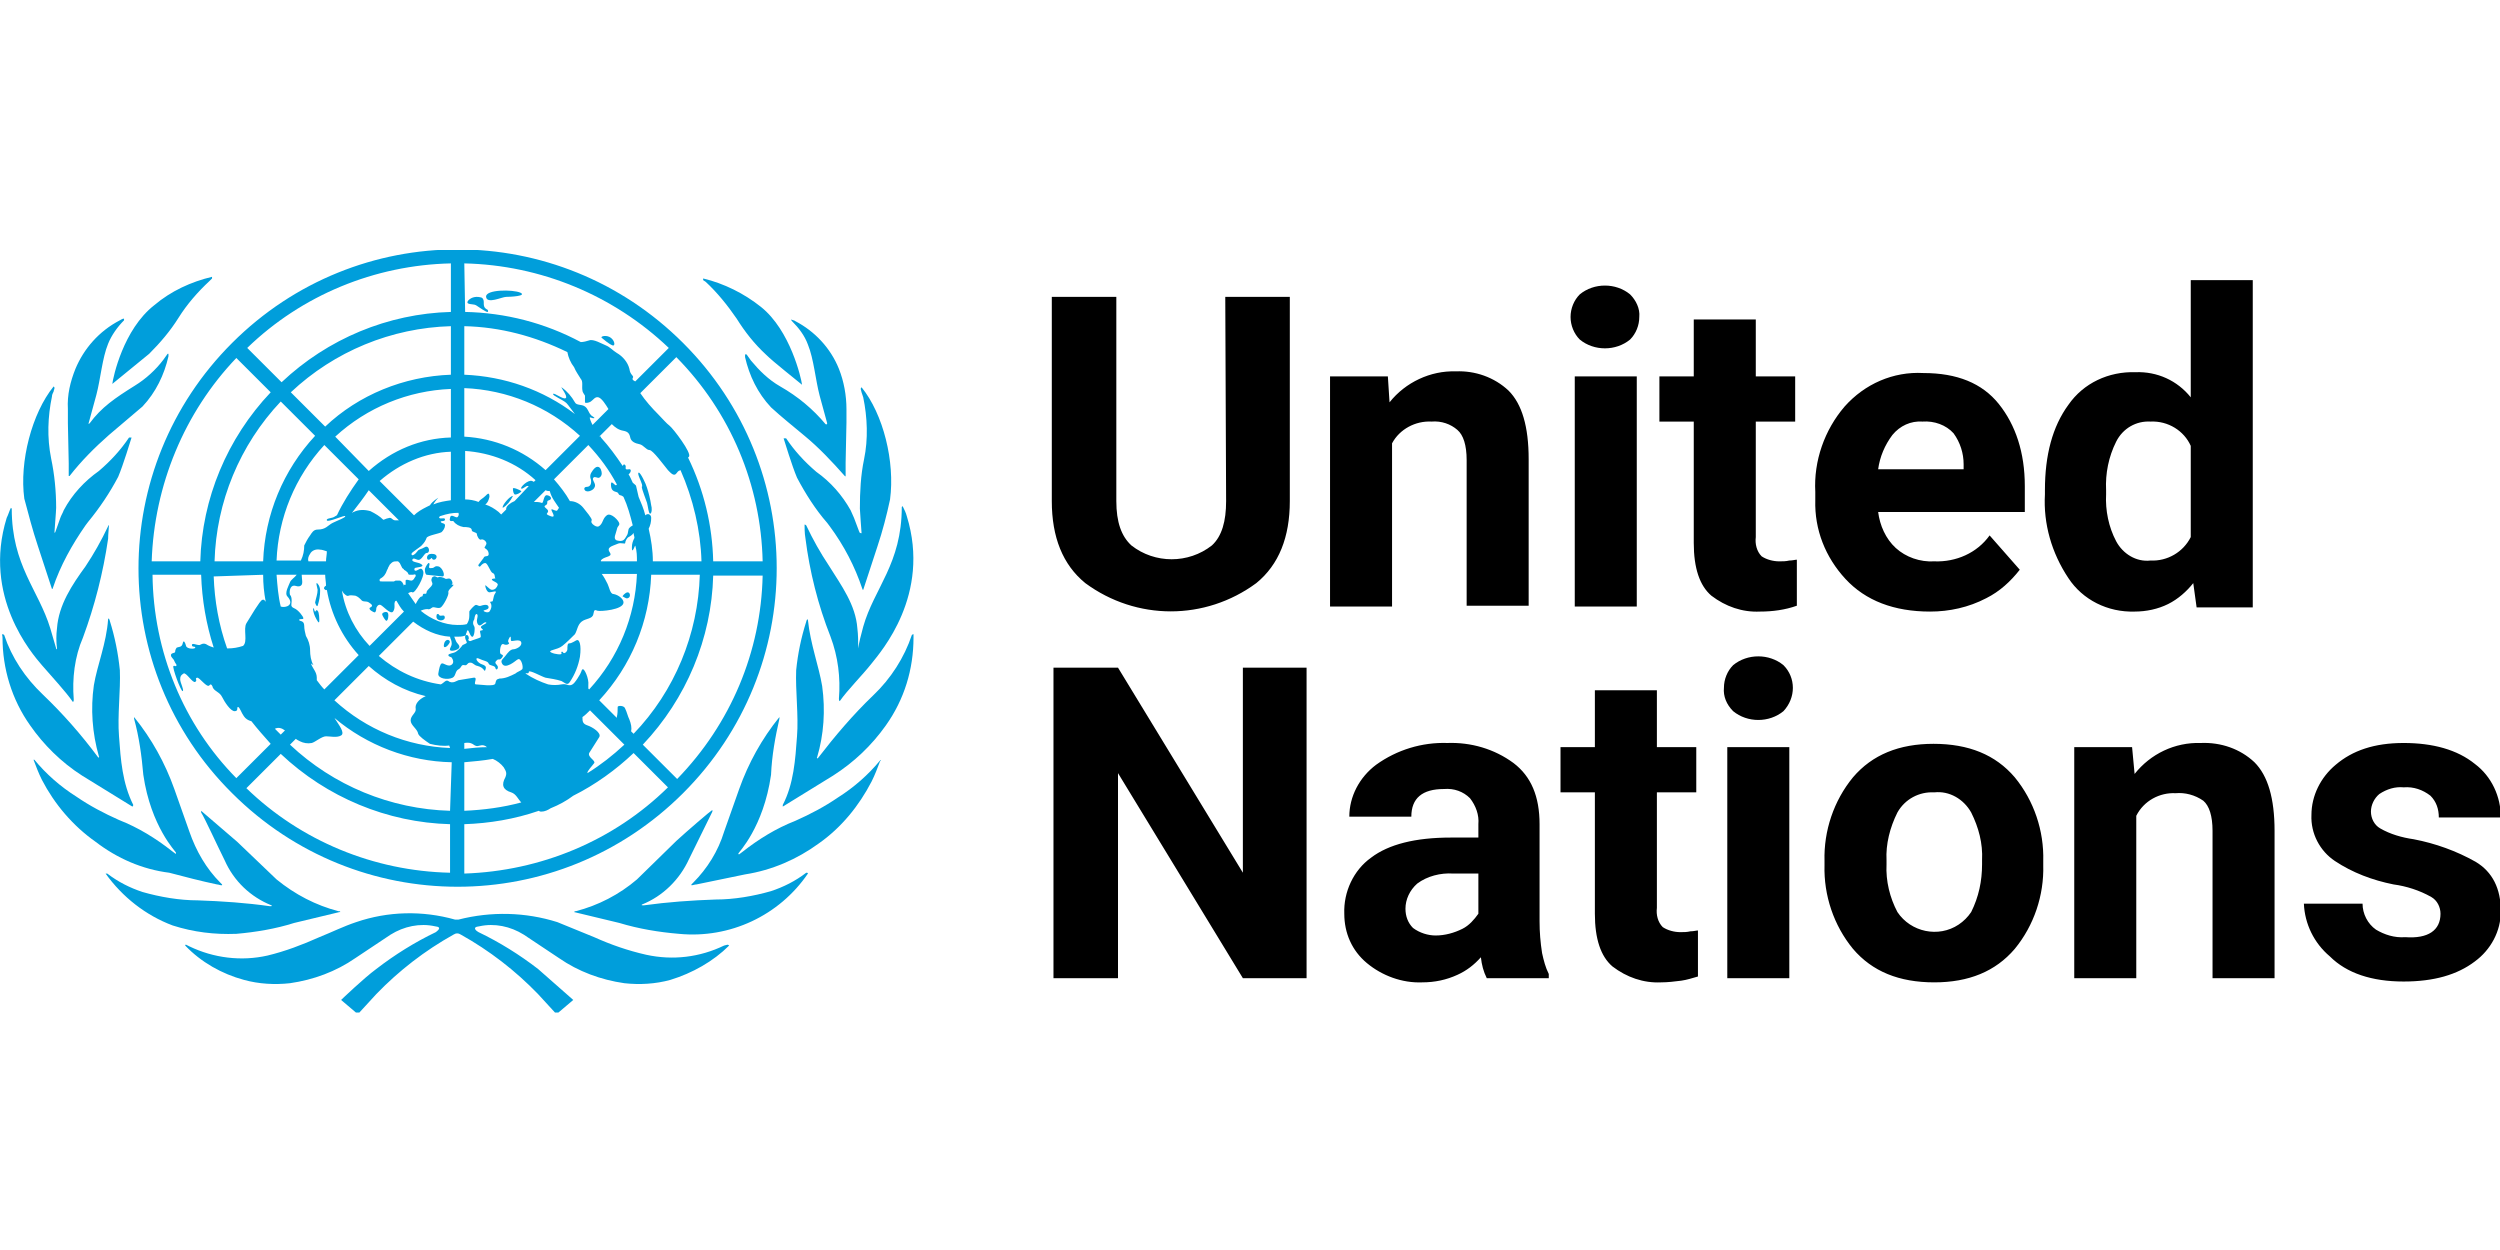 <?xml version="1.0" encoding="UTF-8"?>
<svg xmlns="http://www.w3.org/2000/svg" width="200" height="100" viewBox="0 0 200 100" fill="none">
  <g clip-path="url(#clip0_57_2)">
    <path d="M98.022 23.749H103.185V40.087C103.185 42.967 102.313 45.176 100.503 46.65C96.413 49.663 90.915 49.663 86.825 46.65C85.015 45.176 84.144 42.967 84.144 40.087V23.749H89.306V40.087C89.306 41.761 89.708 42.9 90.513 43.636C92.39 45.109 95.072 45.109 96.95 43.636C97.754 42.9 98.089 41.694 98.089 40.087L98.022 23.749ZM114.516 33.726C113.242 33.659 111.968 34.329 111.364 35.467V48.524H106.403V30.11H111.029L111.163 32.186C112.437 30.579 114.449 29.642 116.46 29.709C118.002 29.642 119.544 30.177 120.684 31.249C121.757 32.32 122.293 34.128 122.293 36.739V48.457H117.332V36.806C117.332 35.601 117.063 34.798 116.594 34.396C116.058 33.927 115.32 33.659 114.516 33.726ZM125.645 25.356C125.645 24.687 125.914 24.017 126.383 23.549C127.523 22.611 129.266 22.611 130.406 23.549C130.875 24.017 131.21 24.687 131.143 25.356C131.143 26.026 130.875 26.696 130.406 27.164C129.266 28.102 127.523 28.102 126.383 27.164C125.914 26.696 125.645 26.026 125.645 25.356ZM130.942 30.11V48.524H125.981V30.11H130.942ZM143.748 48.457C142.809 48.792 141.804 48.926 140.798 48.926C139.39 48.993 138.049 48.524 136.909 47.654C135.971 46.85 135.501 45.444 135.501 43.435V33.726H132.752V30.11H135.501V25.557H140.463V30.11H143.614V33.726H140.463V42.967C140.396 43.502 140.53 44.105 140.932 44.507C141.334 44.775 141.871 44.908 142.34 44.908C142.608 44.908 142.876 44.908 143.145 44.842C143.413 44.842 143.614 44.775 143.748 44.775V48.457ZM161.582 45.578C160.845 46.516 159.973 47.319 158.901 47.855C157.493 48.591 155.95 48.926 154.408 48.926C151.525 48.926 149.246 48.056 147.637 46.315C146.028 44.574 145.156 42.364 145.223 40.02V39.351C145.089 36.873 145.961 34.396 147.57 32.521C149.179 30.713 151.458 29.709 153.872 29.843C156.554 29.843 158.565 30.646 159.906 32.32C161.247 33.994 161.985 36.204 161.985 38.882V40.958H150.252C150.386 42.029 150.855 43.101 151.659 43.837C152.464 44.574 153.604 44.975 154.744 44.908C156.487 44.975 158.163 44.239 159.169 42.833L161.582 45.578ZM153.805 33.726C152.866 33.659 151.995 34.061 151.391 34.798C150.788 35.601 150.386 36.539 150.252 37.543H157.09V37.141C157.09 36.271 156.822 35.4 156.286 34.664C155.682 33.994 154.744 33.659 153.805 33.726ZM175.729 48.591L175.461 46.65C174.925 47.319 174.254 47.922 173.45 48.323C172.645 48.725 171.706 48.926 170.768 48.926C168.622 48.993 166.611 47.989 165.471 46.248C164.13 44.239 163.46 41.895 163.594 39.552V39.217C163.594 36.405 164.197 34.128 165.471 32.387C166.678 30.646 168.689 29.709 170.835 29.776C172.578 29.709 174.187 30.445 175.26 31.785V22.41H180.221V48.591H175.729ZM168.488 39.552C168.421 40.824 168.689 42.163 169.293 43.301C169.829 44.306 170.902 44.975 172.042 44.842C173.383 44.908 174.656 44.172 175.26 42.967V35.668C174.724 34.463 173.45 33.659 172.042 33.726C170.902 33.659 169.829 34.262 169.293 35.333C168.689 36.539 168.421 37.878 168.488 39.217V39.552ZM104.526 53.412V78.254H99.43L89.44 61.849V78.254H84.278V53.412H89.44L99.43 69.817V53.412H104.526ZM118.941 78.254C118.673 77.719 118.538 77.183 118.471 76.58C117.935 77.183 117.332 77.652 116.594 77.986C115.722 78.388 114.784 78.589 113.778 78.589C112.169 78.656 110.56 78.053 109.353 77.049C108.146 76.045 107.543 74.638 107.543 73.098C107.476 71.358 108.28 69.617 109.688 68.612C111.096 67.541 113.242 67.005 116.058 67.005H118.27V65.934C118.337 65.197 118.069 64.461 117.6 63.858C117.063 63.322 116.326 63.054 115.521 63.121C113.778 63.121 112.907 63.858 112.907 65.331H107.945C107.945 63.724 108.75 62.184 110.091 61.18C111.767 59.974 113.778 59.372 115.79 59.439C117.667 59.372 119.544 59.907 121.086 61.046C122.494 62.117 123.165 63.724 123.165 65.934V73.701C123.165 74.572 123.232 75.375 123.366 76.246C123.5 76.848 123.634 77.384 123.902 77.919V78.254H118.941ZM114.851 74.839C115.588 74.839 116.326 74.638 116.996 74.304C117.533 74.036 117.935 73.567 118.27 73.098V69.884H116.259C115.253 69.817 114.18 70.085 113.376 70.688C112.772 71.224 112.437 71.96 112.437 72.697C112.437 73.299 112.638 73.835 113.041 74.237C113.577 74.638 114.247 74.839 114.851 74.839ZM135.836 78.12C135.367 78.254 134.965 78.388 134.496 78.455C133.959 78.522 133.423 78.589 132.886 78.589C131.478 78.656 130.138 78.187 128.998 77.317C128.059 76.513 127.59 75.107 127.59 73.098V63.389H124.841V59.773H127.59V55.22H132.551V59.773H135.702V63.389H132.551V72.63C132.484 73.165 132.618 73.768 133.021 74.17C133.423 74.438 133.959 74.572 134.429 74.572C134.697 74.572 134.965 74.572 135.233 74.505C135.501 74.505 135.702 74.438 135.836 74.438V78.12ZM137.915 55.019C137.915 54.35 138.183 53.68 138.652 53.212C139.792 52.274 141.535 52.274 142.675 53.212C143.681 54.216 143.681 55.823 142.675 56.894C141.535 57.832 139.792 57.832 138.652 56.894C138.116 56.359 137.848 55.689 137.915 55.019ZM143.145 59.773V78.254H138.183V59.773H143.145ZM145.961 69.215V68.88C145.893 66.469 146.698 64.059 148.24 62.184C149.782 60.376 151.928 59.506 154.677 59.506C157.493 59.506 159.638 60.376 161.18 62.184C162.722 64.059 163.527 66.469 163.46 68.88V69.215C163.527 71.625 162.722 74.036 161.18 75.911C159.638 77.719 157.493 78.589 154.744 78.589C151.928 78.589 149.782 77.719 148.24 75.911C146.698 74.036 145.893 71.625 145.961 69.215ZM150.922 68.813V69.148C150.855 70.487 151.19 71.826 151.794 72.965C152.866 74.572 155.079 75.04 156.688 73.969C157.09 73.701 157.425 73.366 157.694 72.965C158.297 71.759 158.565 70.487 158.565 69.148V68.813C158.632 67.474 158.297 66.202 157.694 64.996C157.09 63.925 155.95 63.255 154.744 63.389C153.537 63.322 152.397 63.925 151.794 64.996C151.19 66.202 150.855 67.541 150.922 68.813ZM174.053 63.456C172.779 63.389 171.505 64.059 170.902 65.264V78.254H165.94V59.773H170.567L170.768 61.916C172.042 60.309 173.986 59.372 176.064 59.439C177.674 59.372 179.216 59.907 180.355 60.979C181.428 62.05 181.965 63.858 181.965 66.469V78.254H177.003V66.469C177.003 65.264 176.735 64.461 176.266 64.059C175.595 63.59 174.791 63.389 174.053 63.456ZM195.24 73.098C195.24 72.563 194.972 72.027 194.502 71.759C193.564 71.224 192.491 70.889 191.485 70.755C189.809 70.42 188.2 69.817 186.792 68.88C185.585 68.076 184.848 66.67 184.915 65.197C184.915 63.657 185.652 62.184 186.859 61.18C188.2 60.041 189.943 59.439 192.29 59.439C194.636 59.439 196.581 59.974 197.989 61.113C199.33 62.117 200.067 63.724 200.067 65.398H195.106C195.106 64.728 194.905 64.126 194.435 63.657C193.832 63.188 193.094 62.921 192.29 62.987C191.619 62.921 190.949 63.121 190.345 63.523C189.943 63.858 189.675 64.394 189.675 64.929C189.675 65.465 189.943 66.001 190.412 66.269C191.217 66.737 192.156 67.005 193.094 67.139C194.837 67.474 196.514 68.076 198.056 68.947C199.397 69.75 200.067 71.09 200.067 72.897C200.067 74.505 199.263 75.978 197.989 76.915C196.581 77.987 194.703 78.522 192.29 78.522C189.742 78.522 187.731 77.853 186.39 76.513C185.116 75.442 184.378 73.902 184.311 72.295H189.004C189.004 73.098 189.407 73.902 190.077 74.371C190.748 74.772 191.552 75.04 192.424 74.973C194.234 75.107 195.24 74.438 195.24 73.098Z" fill="black"></path>
    <path d="M57.928 75.644C55.984 76.581 53.839 76.849 51.693 76.38C50.218 76.045 48.877 75.576 47.536 74.974L44.586 73.769C42.038 72.965 39.289 72.898 36.675 73.568H36.406C33.792 72.831 31.043 72.898 28.495 73.769C27.489 74.103 26.55 74.572 25.545 74.974C24.204 75.576 22.796 76.112 21.388 76.447C19.309 76.916 17.097 76.648 15.153 75.71L14.884 75.576C14.817 75.576 14.817 75.576 14.817 75.644C16.091 76.983 17.767 77.92 19.511 78.389C20.718 78.724 21.991 78.79 23.198 78.657C25.076 78.389 26.886 77.719 28.428 76.648L31.244 74.773C32.316 74.103 33.59 73.836 34.797 74.103C35.468 74.17 34.931 74.505 34.864 74.572C33.188 75.376 31.579 76.38 30.104 77.518C29.098 78.255 27.288 79.996 27.288 79.996L28.629 81.134L30.104 79.527C31.914 77.652 33.993 76.045 36.272 74.773C36.473 74.639 36.675 74.639 36.876 74.773C39.155 76.045 41.234 77.652 43.044 79.527L44.519 81.134L45.86 79.996L43.044 77.518C41.569 76.38 39.96 75.376 38.284 74.572C38.15 74.505 37.68 74.17 38.351 74.103C39.558 73.836 40.831 74.103 41.904 74.773L44.72 76.648C46.262 77.719 48.072 78.389 49.95 78.657C51.157 78.79 52.431 78.724 53.637 78.389C55.381 77.853 57.057 76.916 58.331 75.644C58.331 75.644 58.264 75.576 58.197 75.576L57.928 75.644ZM64.499 69.818C63.627 70.488 62.689 70.956 61.683 71.291C60.275 71.693 58.733 71.961 57.258 71.961C55.313 72.028 53.436 72.162 51.492 72.429C51.358 72.429 51.291 72.429 51.358 72.362C53.034 71.693 54.375 70.354 55.112 68.747L56.99 64.93C56.99 64.863 56.99 64.863 56.99 64.796C56.856 64.863 54.978 66.47 54.107 67.273L50.956 70.354C49.547 71.559 47.871 72.429 46.061 72.898H45.994L45.927 72.965L49.547 73.836C51.09 74.304 52.699 74.572 54.308 74.706C58.398 75.108 62.353 73.233 64.633 69.885C64.633 69.818 64.566 69.818 64.499 69.818ZM70.399 60.845C69.46 61.984 68.321 62.988 67.047 63.792C65.974 64.528 64.834 65.131 63.627 65.666C62.085 66.269 60.677 67.14 59.403 68.144L59.135 68.345C59.068 68.345 59.068 68.345 59.068 68.278C59.068 68.211 61.08 66.202 61.683 61.984C61.75 60.444 62.018 58.971 62.353 57.498C62.353 57.431 62.353 57.431 62.353 57.364C60.945 59.105 59.873 61.046 59.135 63.122L57.928 66.537C57.459 68.077 56.587 69.483 55.448 70.621L55.313 70.755V70.822C55.448 70.822 55.582 70.755 55.716 70.755L59.605 69.952C61.75 69.617 63.761 68.747 65.505 67.474C67.315 66.202 68.723 64.461 69.728 62.519C69.997 61.984 70.198 61.448 70.399 60.912C70.533 60.779 70.466 60.779 70.399 60.845ZM72.947 50.801C72.343 52.609 71.271 54.283 69.863 55.623C68.254 57.163 66.778 58.904 65.438 60.645C65.438 60.712 65.303 60.645 65.371 60.578C65.907 58.77 66.041 56.828 65.773 54.886C65.505 53.279 64.834 51.538 64.633 49.596L64.566 49.529C64.566 49.596 64.499 49.663 64.499 49.73C64.097 51.002 63.828 52.275 63.694 53.614C63.627 55.221 63.895 57.297 63.761 58.904C63.627 60.779 63.493 62.72 62.622 64.394C62.622 64.461 62.622 64.461 62.622 64.528L66.644 62.051C68.321 60.979 69.728 59.64 70.868 58.033C72.343 55.957 73.081 53.547 73.081 51.002C73.081 50.935 73.081 50.801 73.081 50.735C73.014 50.735 72.947 50.801 72.947 50.801Z" fill="#009EDB"></path>
    <path d="M68.656 51.873C68.723 51.873 68.723 51.873 68.656 51.873C68.656 51.338 68.656 50.802 68.589 50.267C68.455 48.392 67.315 46.852 66.309 45.245C65.639 44.24 65.035 43.169 64.499 42.031C64.499 42.031 64.432 41.964 64.365 41.964C64.365 42.097 64.365 42.7 64.432 43.035C64.767 45.713 65.438 48.392 66.443 50.936C67.047 52.543 67.248 54.217 67.114 55.891C67.114 56.025 67.114 56.025 67.181 56.092C67.784 55.221 68.991 54.016 69.728 53.079C70.466 52.141 74.489 47.588 72.544 41.294C72.477 41.026 72.343 40.758 72.209 40.49L72.142 40.557C72.142 45.111 69.93 47.052 69.058 50.133C68.857 50.869 68.723 51.405 68.656 51.873ZM68.723 42.499L68.32 41.428L68.052 40.825C67.382 39.62 66.443 38.549 65.303 37.745C64.365 36.942 63.56 36.071 62.89 35.067C62.89 35.067 62.823 35.067 62.756 35.067H62.689C62.756 35.268 63.359 37.276 63.761 38.214C64.432 39.486 65.236 40.758 66.175 41.83L66.376 42.097C67.516 43.638 68.388 45.312 68.991 47.119C68.991 47.186 69.058 47.186 69.058 47.186L70.198 43.705C70.6 42.499 70.935 41.227 71.204 39.955C71.606 36.942 70.667 33.125 68.924 30.982C68.924 30.982 68.857 31.049 68.857 31.116L68.924 31.384L69.058 31.786C69.393 33.393 69.46 35.134 69.125 36.741C68.857 38.013 68.79 39.352 68.79 40.691C68.79 40.892 68.924 42.566 68.924 42.633C68.924 42.7 68.857 42.633 68.79 42.633M63.359 25.692C63.895 26.228 64.365 26.831 64.633 27.567C65.102 28.706 65.236 30.38 65.572 31.652L66.175 33.861C66.175 33.928 66.108 33.995 66.041 33.928C65.035 32.723 63.828 31.719 62.42 30.915C61.482 30.38 60.744 29.643 60.074 28.84L59.739 28.371C59.739 28.371 59.672 28.304 59.605 28.371C59.605 28.438 59.605 28.505 59.605 28.572C59.94 30.045 60.61 31.451 61.683 32.589C62.554 33.393 63.493 34.129 64.365 34.866C65.505 35.803 66.577 36.942 67.583 38.08C67.583 38.08 67.65 38.147 67.65 38.08V37.008L67.717 33.794V32.723C67.717 31.652 67.516 30.514 67.114 29.509C66.443 27.835 65.169 26.496 63.627 25.692C63.56 25.625 63.426 25.625 63.292 25.558C63.292 25.558 63.292 25.625 63.359 25.692ZM56.453 22.545C57.392 23.416 58.197 24.42 58.934 25.491C59.605 26.563 60.342 27.5 61.281 28.371C61.884 28.973 63.694 30.38 64.164 30.781C64.097 30.246 63.225 26.429 60.878 24.554C59.537 23.483 57.928 22.679 56.252 22.277C56.252 22.344 56.252 22.344 56.252 22.411L56.453 22.545ZM18.907 74.707C20.449 74.573 22.058 74.305 23.533 73.836L27.154 72.966H27.221C27.221 72.966 27.221 72.899 27.154 72.899H27.087C25.277 72.43 23.6 71.56 22.125 70.354L18.974 67.341L16.091 64.864V64.998C16.359 65.399 17.365 67.609 17.968 68.814C18.706 70.488 20.047 71.76 21.723 72.43C21.79 72.497 21.723 72.497 21.589 72.497C19.712 72.229 17.767 72.095 15.823 72.028C14.348 72.028 12.806 71.76 11.398 71.359C10.392 71.024 9.454 70.555 8.582 69.886C8.515 69.886 8.515 69.886 8.448 69.886C9.789 71.76 11.666 73.234 13.812 74.037C15.488 74.573 17.164 74.774 18.907 74.707ZM17.365 70.756C17.499 70.756 17.566 70.823 17.767 70.823V70.756L17.633 70.622C16.494 69.484 15.689 68.078 15.153 66.538L13.946 63.123C13.208 61.047 12.136 59.105 10.727 57.364C10.727 57.431 10.727 57.431 10.727 57.498C11.13 58.971 11.331 60.444 11.465 61.984C12.068 66.136 14.08 68.145 14.08 68.212C14.08 68.279 14.08 68.346 14.013 68.279L13.745 68.078C12.471 67.073 11.063 66.203 9.521 65.6C8.314 65.064 7.174 64.462 6.101 63.725C4.827 62.922 3.688 61.917 2.749 60.779H2.682C2.883 61.315 3.084 61.85 3.352 62.386C4.358 64.328 5.833 66.069 7.643 67.341C9.387 68.68 11.398 69.551 13.543 69.819C14.817 70.153 16.091 70.488 17.365 70.756ZM6.571 62.051L10.593 64.529C10.593 64.529 10.661 64.462 10.661 64.395C9.789 62.654 9.655 60.779 9.521 58.904C9.387 57.23 9.655 55.221 9.588 53.614C9.454 52.275 9.185 50.936 8.783 49.664C8.783 49.597 8.716 49.53 8.716 49.463L8.649 49.53C8.515 51.472 7.777 53.213 7.509 54.82C7.241 56.695 7.375 58.636 7.912 60.511C7.979 60.578 7.845 60.645 7.845 60.578C6.504 58.77 5.029 57.096 3.419 55.556C2.011 54.217 0.939 52.61 0.335 50.802C0.335 50.802 0.268 50.735 0.201 50.735C0.134 50.735 0.201 50.869 0.201 51.003C0.201 53.48 0.939 55.958 2.414 58.034C3.486 59.574 4.894 60.98 6.571 62.051ZM5.833 56.159C5.9 56.092 5.9 56.092 5.9 55.958C5.766 54.284 5.967 52.543 6.638 51.003C7.576 48.459 8.247 45.847 8.649 43.102C8.649 42.767 8.716 42.164 8.716 42.031C8.649 42.031 8.649 42.031 8.649 42.097C8.113 43.236 7.509 44.307 6.839 45.312C5.766 46.785 4.693 48.392 4.559 50.267C4.492 50.802 4.492 51.338 4.559 51.873C4.559 51.873 4.559 51.941 4.492 51.941C4.492 51.941 4.492 51.941 4.492 51.873L4.023 50.267C3.084 47.186 0.939 45.245 0.939 40.691L0.872 40.624C0.738 40.892 0.671 41.16 0.536 41.428C-1.408 47.722 2.548 52.275 3.352 53.213C4.157 54.15 5.23 55.288 5.833 56.159ZM3.017 43.638L4.157 47.119C4.157 47.119 4.224 47.119 4.224 47.052C4.827 45.245 5.766 43.571 6.839 42.031L7.04 41.763C7.979 40.624 8.783 39.419 9.454 38.147C9.856 37.209 10.459 35.201 10.526 35H10.459C10.392 35 10.392 35 10.325 35C9.655 36.004 8.85 36.875 7.912 37.678C6.772 38.482 5.766 39.553 5.096 40.825C5.029 41.026 4.894 41.227 4.827 41.428L4.425 42.566C4.425 42.566 4.358 42.7 4.358 42.566C4.358 42.432 4.492 40.892 4.492 40.624C4.492 39.285 4.358 37.946 4.09 36.674C3.755 35 3.822 33.326 4.157 31.719C4.157 31.585 4.224 31.451 4.291 31.317C4.291 31.25 4.358 31.116 4.358 31.049C4.358 30.982 4.358 30.982 4.291 30.915C2.548 33.058 1.542 36.942 1.944 39.888C2.28 41.16 2.615 42.432 3.017 43.638ZM5.431 33.861L5.498 37.075V38.08H5.565C6.504 36.875 7.576 35.803 8.716 34.799L11.398 32.522C12.471 31.384 13.141 29.978 13.476 28.505C13.476 28.438 13.476 28.371 13.476 28.304H13.409L13.074 28.773C12.471 29.576 11.666 30.313 10.794 30.848C9.185 31.853 8.113 32.589 7.174 33.861C7.107 33.928 7.04 33.928 7.107 33.794L7.71 31.585C8.046 30.313 8.18 28.639 8.649 27.5C8.917 26.831 9.387 26.161 9.923 25.625C9.923 25.558 9.923 25.558 9.923 25.491C9.789 25.491 9.722 25.558 9.588 25.625C7.912 26.496 6.705 27.902 6.034 29.509C5.632 30.514 5.364 31.585 5.431 32.723V33.861ZM8.984 30.714L11.934 28.304C12.806 27.433 13.611 26.496 14.281 25.425C14.951 24.353 15.823 23.349 16.762 22.478L16.963 22.277C16.963 22.21 16.963 22.21 16.963 22.144C15.287 22.545 13.678 23.282 12.337 24.42C9.856 26.362 9.051 30.179 8.984 30.714ZM35.937 51.472C36.138 51.204 35.669 51.003 35.535 51.472C35.401 51.941 35.736 51.807 35.937 51.472ZM41.033 39.687C40.831 39.62 40.094 40.49 40.228 40.624C40.563 40.423 40.831 40.089 41.033 39.687ZM41.167 39.553C41.301 39.62 41.77 39.352 41.703 39.285C41.636 39.218 41.033 38.95 41.033 39.084C41.033 39.352 41.1 39.486 41.167 39.553ZM50.218 47.856C50.486 47.789 50.419 47.387 50.218 47.387C50.017 47.387 49.749 47.722 49.816 47.722C49.883 47.722 50.084 47.923 50.218 47.856ZM46.933 38.95C46.731 38.95 46.664 39.151 46.866 39.285C47.067 39.352 47.201 39.285 47.335 39.218C47.469 39.151 47.603 39.017 47.603 38.816C47.603 38.616 47.335 38.348 47.469 38.214C47.603 38.08 47.804 38.281 47.938 38.214C48.072 38.147 48.139 38.013 48.139 37.879C48.139 37.745 48.072 37.343 47.804 37.343C47.536 37.343 47.268 37.879 47.268 37.879C47.201 38.013 47.201 38.214 47.268 38.348C47.335 38.616 47.268 38.95 46.933 38.95Z" fill="#009EDB"></path>
    <path d="M51.357 39.017C51.357 39.151 51.693 40.022 51.76 40.222C51.827 40.423 51.894 41.16 52.028 41.093C52.162 41.026 52.162 40.624 52.095 40.423C52.028 39.955 51.894 39.419 51.76 39.017C51.693 38.749 51.223 37.745 51.089 37.812C50.955 37.879 51.29 38.481 51.357 38.749C51.424 39.017 51.29 38.883 51.357 39.017ZM49.011 27.634C49.212 27.701 49.212 27.299 48.877 27.031C48.541 26.764 48.005 26.897 48.139 27.031C48.407 27.232 48.675 27.5 49.011 27.634ZM38.954 24.755C38.484 24.487 38.887 24.085 38.551 23.817C38.149 23.683 37.747 23.75 37.479 24.018C37.144 24.42 37.881 24.286 38.082 24.42C38.283 24.554 38.954 25.023 39.021 24.956C39.088 24.889 39.021 24.755 38.954 24.755ZM41.636 23.416C41.032 23.148 38.82 23.148 38.887 23.75C38.954 24.353 40.161 23.75 40.496 23.75C40.831 23.75 42.172 23.683 41.636 23.416ZM35.534 49.262C35.4 49.195 35.199 49.329 35.132 49.195C35.065 49.061 34.931 49.128 34.931 49.195C34.931 49.262 34.864 49.396 34.998 49.53C35.132 49.664 35.4 49.664 35.534 49.53C35.601 49.463 35.601 49.329 35.534 49.262ZM34.261 44.776C34.462 44.776 34.462 44.642 34.529 44.642C34.596 44.642 34.529 44.776 34.73 44.776C34.931 44.776 35.132 44.307 34.529 44.307C34.059 44.307 34.126 44.776 34.261 44.776ZM35.065 45.311C34.73 45.244 34.797 45.445 34.529 45.445C34.126 45.512 34.462 45.177 34.328 45.043C34.261 44.977 34.059 45.311 33.992 45.512C33.992 45.646 33.992 45.914 34.126 45.981L35.4 46.115C35.669 46.115 35.4 45.378 35.065 45.311ZM30.908 49.664C31.042 49.664 31.109 49.262 31.042 49.061C30.975 48.86 30.573 48.994 30.573 49.128C30.573 49.262 30.841 49.664 30.908 49.664ZM25.544 49.664C25.544 49.53 25.544 48.994 25.41 48.86C25.276 48.726 25.276 48.927 25.209 48.927C25.142 48.927 25.142 48.659 25.075 48.659C25.008 48.659 25.075 49.061 25.209 49.329C25.343 49.597 25.544 49.998 25.544 49.664ZM25.41 48.458C25.544 48.057 25.611 47.655 25.611 47.253C25.611 46.918 25.41 46.651 25.343 46.651C25.276 46.651 25.343 46.851 25.41 47.186C25.41 47.521 25.276 47.856 25.209 48.191C25.209 48.258 25.343 48.592 25.41 48.458Z" fill="#009EDB"></path>
    <path d="M18.572 63.457C28.561 73.434 44.653 73.434 54.643 63.457C64.633 53.48 64.633 37.41 54.643 27.433C44.653 17.456 28.561 17.456 18.572 27.433C8.582 37.41 8.582 53.547 18.572 63.457ZM12.202 45.981H16.091C16.158 47.989 16.493 49.931 17.096 51.806C16.895 51.739 16.694 51.672 16.493 51.538C16.225 51.404 16.024 51.605 15.957 51.605C15.689 51.605 15.353 51.404 15.353 51.605C15.353 51.806 15.621 51.672 15.621 51.806C15.621 51.94 14.951 51.94 14.884 51.672C14.817 51.404 14.683 51.136 14.616 51.471C14.549 51.806 14.281 51.739 14.146 51.806C14.079 51.873 14.012 52.007 14.012 52.141C14.012 52.275 13.677 52.208 13.677 52.409C13.677 52.61 13.878 52.677 13.945 52.877C14.012 53.078 14.213 53.212 14.079 53.279C13.945 53.346 14.012 53.212 13.878 53.279C13.744 53.346 14.482 55.355 14.616 55.288C14.75 55.221 14.415 54.618 14.415 54.351C14.415 54.083 14.482 54.016 14.683 53.882C14.884 53.748 15.42 54.685 15.621 54.551C15.823 54.417 15.555 54.284 15.756 54.217C15.957 54.15 16.56 55.087 16.761 54.819C16.895 54.618 17.029 54.953 17.029 55.02C17.231 55.355 17.566 55.355 17.767 55.757C17.968 56.158 18.438 56.895 18.773 56.895C19.108 56.895 18.907 56.56 19.041 56.56C19.175 56.56 19.309 57.029 19.51 57.297C19.644 57.498 19.845 57.632 20.114 57.699C20.583 58.301 21.119 58.904 21.656 59.507L18.907 62.252C14.683 57.966 12.269 52.141 12.202 45.981ZM34.395 40.423L34.126 40.557C33.724 40.758 33.389 40.959 33.121 41.227L30.372 38.481C31.981 37.075 33.992 36.205 36.071 36.138V40.021C35.601 40.088 35.132 40.155 34.663 40.356C34.797 40.088 35.065 39.82 35.065 39.82C35.065 39.82 34.596 40.088 34.395 40.423ZM32.316 46.784C32.316 46.851 32.316 46.918 32.316 46.918C32.316 46.784 32.249 46.717 32.182 46.583C32.115 46.516 32.048 46.449 31.981 46.449C31.914 46.449 31.847 46.449 31.78 46.449H31.646L31.512 46.516H30.573C30.439 46.516 30.372 46.516 30.372 46.449C30.305 46.181 30.707 46.382 30.975 45.579C31.042 45.512 31.042 45.378 31.109 45.311L31.176 45.177L31.243 45.11L31.31 45.043C31.445 44.909 31.579 44.909 31.713 44.909H31.847L31.981 45.043L32.182 45.445C32.249 45.512 32.316 45.512 32.316 45.579C32.45 45.646 32.517 45.713 32.584 45.78L32.651 45.847V45.914C32.718 45.981 32.718 45.981 32.785 45.981H32.852C32.919 45.981 32.919 45.981 32.987 45.981H33.054C33.188 45.914 33.188 45.981 33.255 45.981V46.048C33.255 46.115 33.255 46.115 33.188 46.181C33.188 46.248 33.121 46.248 33.121 46.316C33.054 46.382 32.987 46.449 32.919 46.449C32.785 46.449 32.651 46.382 32.584 46.382C32.517 46.382 32.45 46.382 32.45 46.449V46.784M25.075 53.212C24.874 52.877 24.807 52.409 24.807 52.007C24.807 51.605 24.673 51.203 24.472 50.869C24.405 50.601 24.338 50.333 24.338 50.065C24.338 49.596 23.935 49.73 23.935 49.596C23.935 49.462 24.27 49.596 24.27 49.462C24.27 49.329 23.868 48.793 23.533 48.659C23.198 48.525 23.332 48.324 23.332 48.123C23.332 47.922 23.332 47.722 23.198 47.588C23.131 47.32 23.198 46.851 23.533 46.851C23.667 46.851 23.868 46.985 24.069 46.851C24.27 46.717 24.136 46.316 24.136 45.981H26.014C26.014 46.248 26.081 46.583 26.081 46.851C25.947 46.918 25.88 47.052 25.947 47.119C26.014 47.186 26.081 47.253 26.148 47.186C26.483 49.128 27.355 50.936 28.696 52.409L25.947 55.154C25.745 54.953 25.544 54.685 25.343 54.417C25.343 54.351 25.343 54.284 25.343 54.217C25.343 53.748 25.008 53.48 24.874 53.078M22.46 48.525C22.259 47.722 22.192 46.851 22.125 45.981H23.734C23.6 46.181 23.265 46.382 23.198 46.583C23.131 46.784 22.728 47.454 22.997 47.722C23.6 48.391 22.863 48.659 22.46 48.525ZM22.796 58.435L22.46 58.77C22.326 58.636 22.125 58.435 21.991 58.301C22.259 58.167 22.527 58.234 22.796 58.435ZM26.952 41.227C26.885 41.227 26.885 41.294 26.818 41.294C26.617 41.494 26.081 41.427 26.148 41.628C26.215 41.829 27.623 41.16 27.623 41.294C27.623 41.427 27.019 41.628 26.617 41.829C26.215 42.03 26.081 42.365 25.41 42.365C25.075 42.365 24.941 42.633 24.807 42.834C24.606 43.101 24.472 43.369 24.338 43.637C24.338 44.039 24.27 44.441 24.069 44.842H22.125C22.259 41.427 23.6 38.146 25.947 35.602L28.696 38.347C28.025 39.285 27.422 40.222 26.952 41.227ZM29.5 39.218L31.914 41.628C31.847 41.628 31.78 41.628 31.646 41.628C31.378 41.628 31.378 41.427 31.176 41.427C30.774 41.494 30.707 41.628 30.64 41.561C30.372 41.294 30.037 41.093 29.634 40.892C29.165 40.758 28.696 40.758 28.293 40.959C28.226 40.959 28.226 41.026 28.159 41.026C28.628 40.423 29.098 39.82 29.5 39.218ZM26.148 44.106C26.148 44.374 26.081 44.642 26.081 44.909H24.673C24.606 44.708 24.673 44.508 24.807 44.307C24.941 44.039 25.276 43.905 25.611 43.972C25.745 43.972 25.947 44.039 26.148 44.106ZM27.355 47.253L27.489 47.454C27.623 47.588 27.757 47.722 27.891 47.655C28.025 47.588 28.36 47.655 28.427 47.655C28.628 47.722 28.763 47.855 28.897 47.989C29.031 48.19 29.299 48.056 29.5 48.19C29.701 48.324 29.902 48.458 29.634 48.592C29.366 48.726 29.902 48.994 29.97 48.994C30.037 48.994 30.104 48.86 30.104 48.659C30.104 48.592 30.238 48.324 30.439 48.391C30.64 48.458 31.243 49.195 31.445 48.927C31.646 48.659 31.512 48.324 31.579 48.19C31.579 48.123 31.646 48.056 31.713 48.056C31.914 48.391 32.048 48.659 32.316 48.927L29.567 51.672C28.427 50.467 27.623 48.927 27.355 47.253ZM29.5 37.678L26.818 34.932C29.366 32.589 32.651 31.25 36.071 31.116V34.999C33.657 35.066 31.378 36.004 29.5 37.678ZM26.014 34.129L23.265 31.384C26.751 28.102 31.31 26.228 36.071 26.094V29.977C32.316 30.111 28.696 31.584 26.014 34.129ZM25.209 34.865C22.661 37.611 21.186 41.16 21.052 44.909H17.164C17.298 40.155 19.175 35.602 22.46 32.12L25.209 34.865ZM21.052 45.981C21.052 46.717 21.119 47.387 21.253 48.123C21.186 48.123 21.186 47.922 20.985 47.989C20.784 48.056 20.047 49.329 19.711 49.864C19.443 50.333 19.845 51.337 19.443 51.672C19.041 51.806 18.639 51.873 18.236 51.873H18.169C17.499 49.998 17.164 48.056 17.096 46.115L21.052 45.981ZM36.004 69.818C29.902 69.684 24.069 67.274 19.711 63.055L22.46 60.31C26.148 63.792 30.975 65.801 36.004 65.935V69.818ZM36.004 64.863C31.243 64.729 26.684 62.854 23.198 59.573L23.667 59.105C23.734 59.172 23.868 59.239 24.002 59.306C24.27 59.44 24.606 59.507 24.941 59.44C25.209 59.373 25.745 58.904 26.081 58.904C26.416 58.904 26.952 59.038 27.288 58.837C27.623 58.636 27.087 57.966 26.885 57.632C26.818 57.565 26.818 57.498 26.751 57.431C29.366 59.64 32.718 60.913 36.138 60.98L36.004 64.863ZM36.004 59.841C32.584 59.707 29.299 58.368 26.751 56.025L29.5 53.279C30.774 54.417 32.316 55.288 34.059 55.69C33.456 55.958 33.188 56.359 33.255 56.694C33.322 57.029 32.852 57.23 32.852 57.632C32.852 58.033 33.389 58.301 33.456 58.703C33.523 58.904 33.992 59.239 34.395 59.507C34.931 59.64 35.467 59.707 35.937 59.64L36.004 59.841ZM35.87 54.484C35.668 54.351 35.534 54.618 35.266 54.752C33.389 54.484 31.713 53.681 30.305 52.476L33.054 49.73C33.925 50.4 34.931 50.869 36.004 50.936C36.004 51.07 36.138 51.203 36.138 51.471C36.138 51.739 35.937 51.873 36.004 52.007C36.071 52.141 36.674 52.007 36.741 51.806C36.808 51.605 36.54 51.471 36.473 51.27C36.406 51.136 36.406 51.07 36.339 50.936H36.54C36.741 50.936 36.942 50.936 37.144 50.869C37.211 50.869 37.278 50.802 37.278 50.735C37.278 50.668 37.345 50.601 37.345 50.534C37.345 50.467 37.412 50.467 37.412 50.4L37.479 50.467C37.546 50.601 37.68 51.003 37.814 50.936C37.948 50.869 38.015 50.266 37.948 50.132C37.814 49.931 37.814 49.73 37.948 49.529C37.948 49.462 38.015 49.061 38.149 49.128C38.283 49.195 38.149 49.529 38.149 49.663C38.149 49.864 38.283 50.132 38.484 49.998C38.618 49.931 38.753 49.73 38.887 49.797C39.021 49.864 38.551 49.998 38.484 50.132C38.417 50.266 38.685 50.333 38.618 50.4C38.551 50.467 38.484 50.4 38.417 50.467C38.35 50.534 38.551 50.936 38.417 51.003C38.283 51.07 37.814 51.203 37.68 51.27C37.546 51.337 37.412 51.203 37.479 51.136C37.546 51.07 37.479 50.802 37.345 50.802C37.211 50.802 37.211 50.869 37.211 51.003C37.211 51.136 37.345 51.337 37.345 51.404C37.345 51.471 37.144 51.538 37.009 51.605C36.875 51.806 36.674 52.007 36.473 52.141C36.272 52.275 35.87 52.275 35.87 52.409C35.87 52.543 36.071 52.543 36.138 52.61C36.272 52.81 36.339 53.078 36.071 53.212C35.803 53.346 35.467 53.011 35.333 53.078C35.199 53.145 35.132 53.48 35.065 53.882C34.998 54.284 35.803 54.417 36.205 54.217C36.473 54.083 36.406 53.681 36.674 53.547C36.942 53.413 36.875 53.145 37.144 53.212C37.412 53.279 37.345 53.011 37.613 53.011C37.881 53.011 37.881 53.212 38.216 53.279C38.753 53.413 38.753 53.815 38.82 53.614C38.887 53.413 38.954 53.279 38.551 53.145C38.149 53.011 37.948 52.543 38.283 52.677C38.685 52.877 39.021 52.877 39.088 53.078C39.155 53.279 39.557 53.212 39.624 53.413C39.691 53.748 39.959 53.413 39.758 53.212C39.557 53.011 39.624 52.944 39.758 52.81C39.892 52.677 39.959 52.877 40.161 52.61C40.362 52.342 40.093 52.409 40.026 52.275C39.959 52.141 40.026 51.404 40.295 51.538C40.563 51.672 40.831 51.471 40.697 51.404C40.563 51.337 40.764 50.936 40.831 50.936C40.898 50.936 40.831 51.203 40.898 51.27C40.965 51.337 41.636 51.07 41.703 51.404C41.77 51.739 41.233 51.94 41.099 51.94C40.831 51.94 40.63 52.208 40.429 52.476C40.228 52.744 40.026 52.81 40.161 53.078C40.295 53.346 40.563 53.279 40.831 53.145C41.099 53.011 41.3 52.81 41.434 52.744C41.703 52.61 41.904 53.413 41.77 53.547C41.636 53.681 41.367 53.748 41.233 53.882C40.831 54.083 40.429 54.284 39.959 54.284C39.691 54.351 39.691 54.417 39.624 54.685C39.557 54.953 38.35 54.752 38.082 54.752C37.814 54.752 38.283 54.15 37.881 54.217C37.479 54.284 37.076 54.351 36.674 54.417C36.607 54.417 36.205 54.752 35.87 54.484ZM39.423 60.712C39.758 60.846 40.093 61.114 40.295 61.381C40.496 61.716 40.563 61.85 40.429 62.185C40.093 62.788 40.228 63.189 40.898 63.39C41.3 63.524 41.434 63.926 41.703 64.194C40.228 64.595 38.685 64.796 37.144 64.863V60.98C37.881 60.913 38.685 60.846 39.423 60.712ZM37.144 59.908V59.44C38.015 59.306 37.814 59.841 38.417 59.64C38.618 59.573 38.82 59.64 38.954 59.774C38.35 59.774 37.747 59.841 37.144 59.908ZM37.144 69.885V65.935C39.155 65.868 41.166 65.533 43.111 64.863C43.178 64.93 43.245 64.93 43.312 64.93C43.58 64.93 43.848 64.796 44.049 64.662C44.72 64.394 45.323 64.06 45.859 63.658C47.603 62.788 49.279 61.582 50.687 60.243L53.436 62.988C49.078 67.274 43.245 69.684 37.144 69.885ZM48.005 34.865L48.944 33.928C49.212 34.196 49.48 34.397 49.882 34.464C50.218 34.531 50.352 34.664 50.419 34.999C50.486 35.334 50.821 35.468 51.156 35.535C51.491 35.602 51.693 36.004 51.961 36.004C52.229 36.004 53.101 37.209 53.436 37.611C53.637 37.812 53.905 38.146 54.106 37.879C54.307 37.611 54.307 37.678 54.441 37.611C55.447 39.887 56.051 42.432 56.118 44.909H52.229C52.229 44.039 52.095 43.168 51.894 42.298C52.028 42.03 52.095 41.762 52.095 41.427C52.095 41.16 51.827 41.026 51.626 41.227C51.491 40.691 51.29 40.222 51.089 39.753C51.022 39.486 50.955 39.151 50.888 38.883C50.888 38.816 50.754 38.749 50.62 38.615C50.486 38.347 50.419 38.146 50.285 37.946C50.486 37.812 50.553 37.477 50.285 37.544C49.882 37.611 50.151 37.343 50.016 37.209C49.882 37.075 49.882 37.209 49.815 37.276C49.279 36.472 48.742 35.736 48.072 34.999C48.072 34.999 48.072 34.999 48.072 34.932C47.938 34.932 47.938 34.865 48.005 34.865ZM50.352 57.565C50.218 57.297 50.151 56.962 50.016 56.694C49.949 56.426 49.413 56.426 49.413 56.56C49.413 56.828 49.413 57.096 49.346 57.364V57.431L47.938 56.025C50.486 53.279 51.961 49.73 52.095 45.981H55.984C55.849 50.735 53.972 55.288 50.687 58.703L50.486 58.502C50.553 58.234 50.486 57.899 50.352 57.565ZM47.133 60.243C47.335 59.908 47.737 59.306 47.938 58.971C48.139 58.636 47.402 58.167 46.999 58.033C46.597 57.899 46.597 57.699 46.597 57.364C46.798 57.23 46.999 57.029 47.2 56.828L49.949 59.573C49.011 60.444 48.072 61.18 46.999 61.85C46.932 61.716 47.402 61.247 47.536 61.047C47.67 60.846 46.999 60.578 47.133 60.243ZM48.81 44.24C48.474 43.771 48.944 43.704 49.413 43.503C49.681 43.369 50.016 43.57 50.016 43.436C50.016 43.302 50.151 43.034 50.285 42.968C50.419 42.901 50.62 42.767 50.687 42.633C50.687 42.767 50.754 42.901 50.754 43.034C50.62 43.302 50.553 43.503 50.553 43.771C50.553 43.972 50.553 44.24 50.754 43.771C50.754 43.704 50.821 43.704 50.821 43.637C50.955 44.106 50.955 44.508 50.955 44.909H48.072C48.072 44.909 48.072 44.909 48.072 44.842C48.273 44.508 49.011 44.575 48.81 44.24ZM49.346 38.749C49.346 38.749 49.346 38.816 49.279 38.816C49.212 38.883 48.877 38.347 48.877 38.749C48.877 39.151 49.011 39.285 49.279 39.352C49.547 39.419 49.413 39.553 49.614 39.62C49.681 39.62 49.815 39.687 49.882 39.753C50.218 40.49 50.419 41.227 50.62 42.03C50.486 42.097 50.419 42.164 50.352 42.231C50.218 42.365 50.285 42.633 50.151 42.834C49.949 43.168 49.882 43.369 49.346 43.235C49.011 43.101 49.279 42.7 49.346 42.365C49.413 42.03 49.547 42.097 49.547 41.896C49.547 41.695 48.877 40.959 48.541 41.227C48.206 41.494 48.273 41.762 48.005 42.03C47.871 42.164 47.737 42.164 47.536 42.03C47.334 41.896 47.267 41.762 47.334 41.628C47.402 41.494 46.865 40.892 46.664 40.624C46.396 40.289 45.994 40.088 45.591 40.088C45.256 39.486 44.787 38.883 44.318 38.347L47.066 35.602C48.005 36.606 48.742 37.611 49.346 38.749ZM44.72 40.624L44.586 40.825C44.519 40.959 44.183 40.691 44.116 40.758C44.049 40.825 44.586 41.494 44.049 41.294C43.513 41.093 43.848 41.093 43.848 40.892C43.848 40.691 43.379 40.557 43.647 40.423C43.915 40.289 43.647 40.088 43.915 40.021C44.183 39.954 44.116 39.687 43.781 39.62C43.446 39.553 43.513 40.356 43.312 40.222C43.111 40.155 42.91 40.155 42.708 40.155L43.647 39.218C43.781 39.285 43.848 39.285 43.982 39.285C44.116 39.82 44.452 40.222 44.72 40.624ZM43.647 54.217C44.049 54.284 44.519 54.351 44.921 54.484C45.189 54.618 45.39 54.886 45.591 54.551C45.994 53.949 46.262 53.279 46.396 52.543C46.53 51.538 46.329 51.203 46.195 51.203C46.061 51.203 45.792 51.471 45.524 51.471C45.39 51.471 45.39 51.739 45.39 51.94C45.39 52.141 45.122 52.342 45.055 52.208C44.988 52.074 44.854 52.141 44.921 52.275C44.988 52.409 44.385 52.342 44.116 52.208C43.714 52.007 44.586 52.007 44.988 51.672C45.323 51.404 45.658 51.07 45.994 50.735C46.195 50.4 46.195 49.998 46.53 49.73C46.865 49.462 47.402 49.529 47.469 49.128C47.536 48.726 47.603 48.793 47.804 48.86C48.005 48.927 49.882 48.793 49.882 48.19C49.882 47.922 49.48 47.588 49.078 47.521C48.81 47.521 48.742 46.985 48.608 46.717C48.474 46.449 48.34 46.181 48.139 45.914H50.955C50.821 49.329 49.48 52.61 47.133 55.154L47.066 55.087V54.819C47.133 54.284 46.731 53.413 46.597 53.547C46.463 53.681 46.597 53.681 46.195 54.284C46.061 54.484 45.859 54.819 45.591 54.819C45.323 54.819 45.323 54.685 44.921 54.752C44.586 54.819 44.183 54.819 43.848 54.752C43.245 54.551 42.641 54.284 42.038 53.882C42.105 53.815 42.306 53.949 42.306 53.748C42.306 53.547 43.379 54.15 43.647 54.217ZM54.173 62.319L51.424 59.573C54.911 55.891 56.922 51.07 57.056 46.048H61.012C60.878 52.141 58.464 57.899 54.173 62.319ZM61.012 44.909H57.056C56.989 42.03 56.319 39.218 55.045 36.606L55.112 36.539C55.38 36.272 53.838 34.263 53.57 34.062C53.302 33.861 53.033 33.526 52.698 33.191C52.162 32.656 51.626 32.053 51.223 31.451L54.106 28.571C58.464 32.99 60.878 38.816 61.012 44.909ZM37.144 21.072C43.245 21.206 49.078 23.616 53.503 27.835L50.821 30.513C50.687 30.446 50.553 30.379 50.62 30.245C50.754 30.044 50.419 30.044 50.352 29.509C50.218 28.973 49.815 28.504 49.346 28.236C49.011 28.035 48.81 27.768 48.474 27.634C48.139 27.5 47.469 27.098 47.133 27.232C46.932 27.299 46.664 27.366 46.463 27.366C43.58 25.826 40.429 25.022 37.211 24.955L37.144 21.072ZM37.144 26.094C40.026 26.161 42.775 26.897 45.39 28.169C45.457 28.571 45.658 29.04 45.927 29.375C46.061 29.709 46.262 29.977 46.463 30.312C46.664 30.513 46.53 30.915 46.597 31.25C46.597 31.384 46.731 31.517 46.798 31.651C46.798 31.852 46.798 31.986 46.798 32.187C46.798 32.254 47.066 32.254 47.267 32.12C47.469 31.986 47.603 31.718 47.871 31.785C48.139 31.852 48.474 32.388 48.675 32.723L47.402 33.995C47.267 33.727 47.133 33.392 47.2 33.392C47.267 33.392 47.402 33.459 47.469 33.459C47.737 33.459 47.267 33.258 47.267 33.191C47.066 32.99 47.066 32.723 46.798 32.522C46.53 32.321 46.128 32.455 45.994 32.187C45.725 31.718 45.39 31.317 44.921 30.982C44.854 30.982 45.457 31.718 45.256 31.852C45.055 31.986 44.318 31.384 44.25 31.517C44.183 31.651 45.055 31.986 45.323 32.254C45.457 32.388 45.725 32.79 45.994 33.124C43.446 31.183 40.362 30.111 37.144 29.977V26.094ZM37.144 31.049C40.563 31.183 43.848 32.522 46.396 34.865L43.647 37.611C41.837 36.004 39.557 35.066 37.144 34.932V31.049ZM37.144 36.071C39.289 36.205 41.3 37.008 42.842 38.414L42.708 38.548L42.574 38.481C42.239 38.347 41.569 39.017 41.703 39.084C41.837 39.151 42.105 38.816 42.239 38.883H42.306L41.166 40.088C40.831 40.222 40.496 40.49 40.496 40.691C40.496 40.691 40.496 40.691 40.496 40.758L40.093 41.16L39.892 40.959C39.557 40.691 39.222 40.49 38.82 40.356C39.021 40.222 39.088 40.021 39.155 39.753C39.155 39.352 39.021 39.486 38.82 39.687C38.618 39.887 38.417 39.954 38.283 40.155C37.948 40.021 37.546 39.954 37.211 39.954V36.071H37.144ZM36.674 41.026C36.741 41.16 36.674 41.294 36.607 41.361C36.473 41.494 36.071 41.026 36.004 41.427C35.87 41.829 36.272 41.628 36.272 41.695C36.473 41.963 36.741 42.097 37.076 42.164C37.345 42.164 37.747 42.164 37.747 42.432C37.747 42.566 38.082 42.566 38.149 42.7C38.149 42.901 38.35 43.235 38.484 43.168C38.618 43.101 38.82 43.235 38.887 43.369C38.954 43.503 38.887 43.57 38.82 43.704C38.618 43.905 39.021 43.838 39.088 44.24C39.155 44.642 38.753 44.374 38.685 44.642C38.551 44.842 38.417 44.976 38.283 45.177C38.216 45.244 38.35 45.378 38.417 45.311C38.484 45.244 38.618 45.043 38.82 45.043C39.021 45.043 39.222 45.78 39.423 45.847C39.624 45.914 39.557 46.181 39.624 46.248C39.691 46.316 39.289 46.248 39.356 46.382C39.423 46.516 39.825 46.583 39.825 46.784C39.758 46.985 39.624 47.186 39.356 47.186C39.155 47.186 38.82 46.717 38.82 46.851C38.82 46.985 38.954 47.387 39.155 47.387C39.356 47.387 39.825 47.186 39.624 47.454C39.423 47.722 39.49 48.123 39.356 48.123C39.222 48.123 39.155 48.123 39.289 48.324C39.356 48.525 39.289 48.726 39.155 48.927C39.021 49.061 38.685 48.927 38.685 48.86C38.685 48.793 39.088 48.793 39.088 48.592C39.088 48.391 38.887 48.324 38.484 48.458C38.283 48.525 38.216 48.391 38.082 48.391C37.948 48.391 37.546 48.86 37.546 48.927C37.546 48.994 37.546 49.128 37.546 49.262C37.546 49.529 37.479 49.73 37.345 49.931C37.076 49.998 36.875 49.998 36.607 49.998C35.534 49.998 34.462 49.529 33.657 48.86C33.791 48.793 33.992 48.726 34.193 48.726C34.395 48.793 34.462 48.659 34.596 48.592C34.73 48.525 35.065 48.726 35.266 48.592C35.467 48.458 35.937 47.588 35.87 47.387C35.803 47.186 36.339 46.851 36.272 46.784C36.205 46.717 36.138 46.851 36.138 46.784C36.138 46.717 36.272 46.717 36.138 46.449C36.004 46.181 35.803 46.316 35.668 46.316C35.467 46.181 35.132 46.115 35.065 46.181C34.998 46.248 34.797 46.048 34.73 46.115C34.663 46.115 34.529 46.181 34.529 46.316C34.462 46.449 34.596 46.583 34.596 46.717C34.529 46.985 34.126 47.186 34.126 47.387C34.126 47.588 33.925 47.454 33.858 47.521C33.791 47.588 33.858 47.722 33.724 47.722C33.59 47.722 33.389 48.056 33.255 48.324C33.054 48.056 32.852 47.722 32.651 47.454C32.785 47.387 32.919 47.32 32.987 47.387C33.188 47.521 33.992 46.115 33.858 45.713C33.724 45.311 33.523 45.579 33.322 45.646C33.121 45.713 33.121 45.512 33.188 45.445C33.255 45.378 34.126 45.378 33.657 45.11C33.456 44.976 32.919 44.976 32.987 44.775C33.054 44.575 33.322 44.775 33.389 44.775C33.724 44.909 33.925 44.24 34.126 44.24C34.462 44.24 34.328 43.57 33.992 43.771C33.657 43.972 33.523 43.905 33.389 44.106C33.255 44.307 32.919 44.575 32.919 44.307C32.919 44.173 33.657 43.771 33.791 43.57C33.925 43.436 34.059 43.235 34.126 43.034C34.193 42.834 35.132 42.7 35.333 42.566C35.467 42.432 35.601 42.231 35.601 42.03C35.601 41.829 35.333 41.896 35.266 41.762C35.199 41.628 35.601 41.762 35.601 41.561C35.601 41.361 35.266 41.561 35.132 41.427C35.132 41.361 35.132 41.361 35.199 41.294C35.803 41.093 36.205 41.026 36.674 41.026H36.808H36.674ZM36.071 21.072V24.955C31.042 25.089 26.215 27.098 22.527 30.58L19.778 27.835C24.136 23.616 29.97 21.206 36.071 21.072ZM18.907 28.638L21.656 31.384C18.169 35.066 16.158 39.887 16.024 44.909H12.135C12.336 38.816 14.75 32.99 18.907 28.638Z" fill="#009EDB"></path>
  </g>
  <defs>
    <clipPath id="clip0_57_2">
      <rect width="200" height="61" fill="white" transform="translate(0 20)"></rect>
    </clipPath>
  </defs>
</svg>

